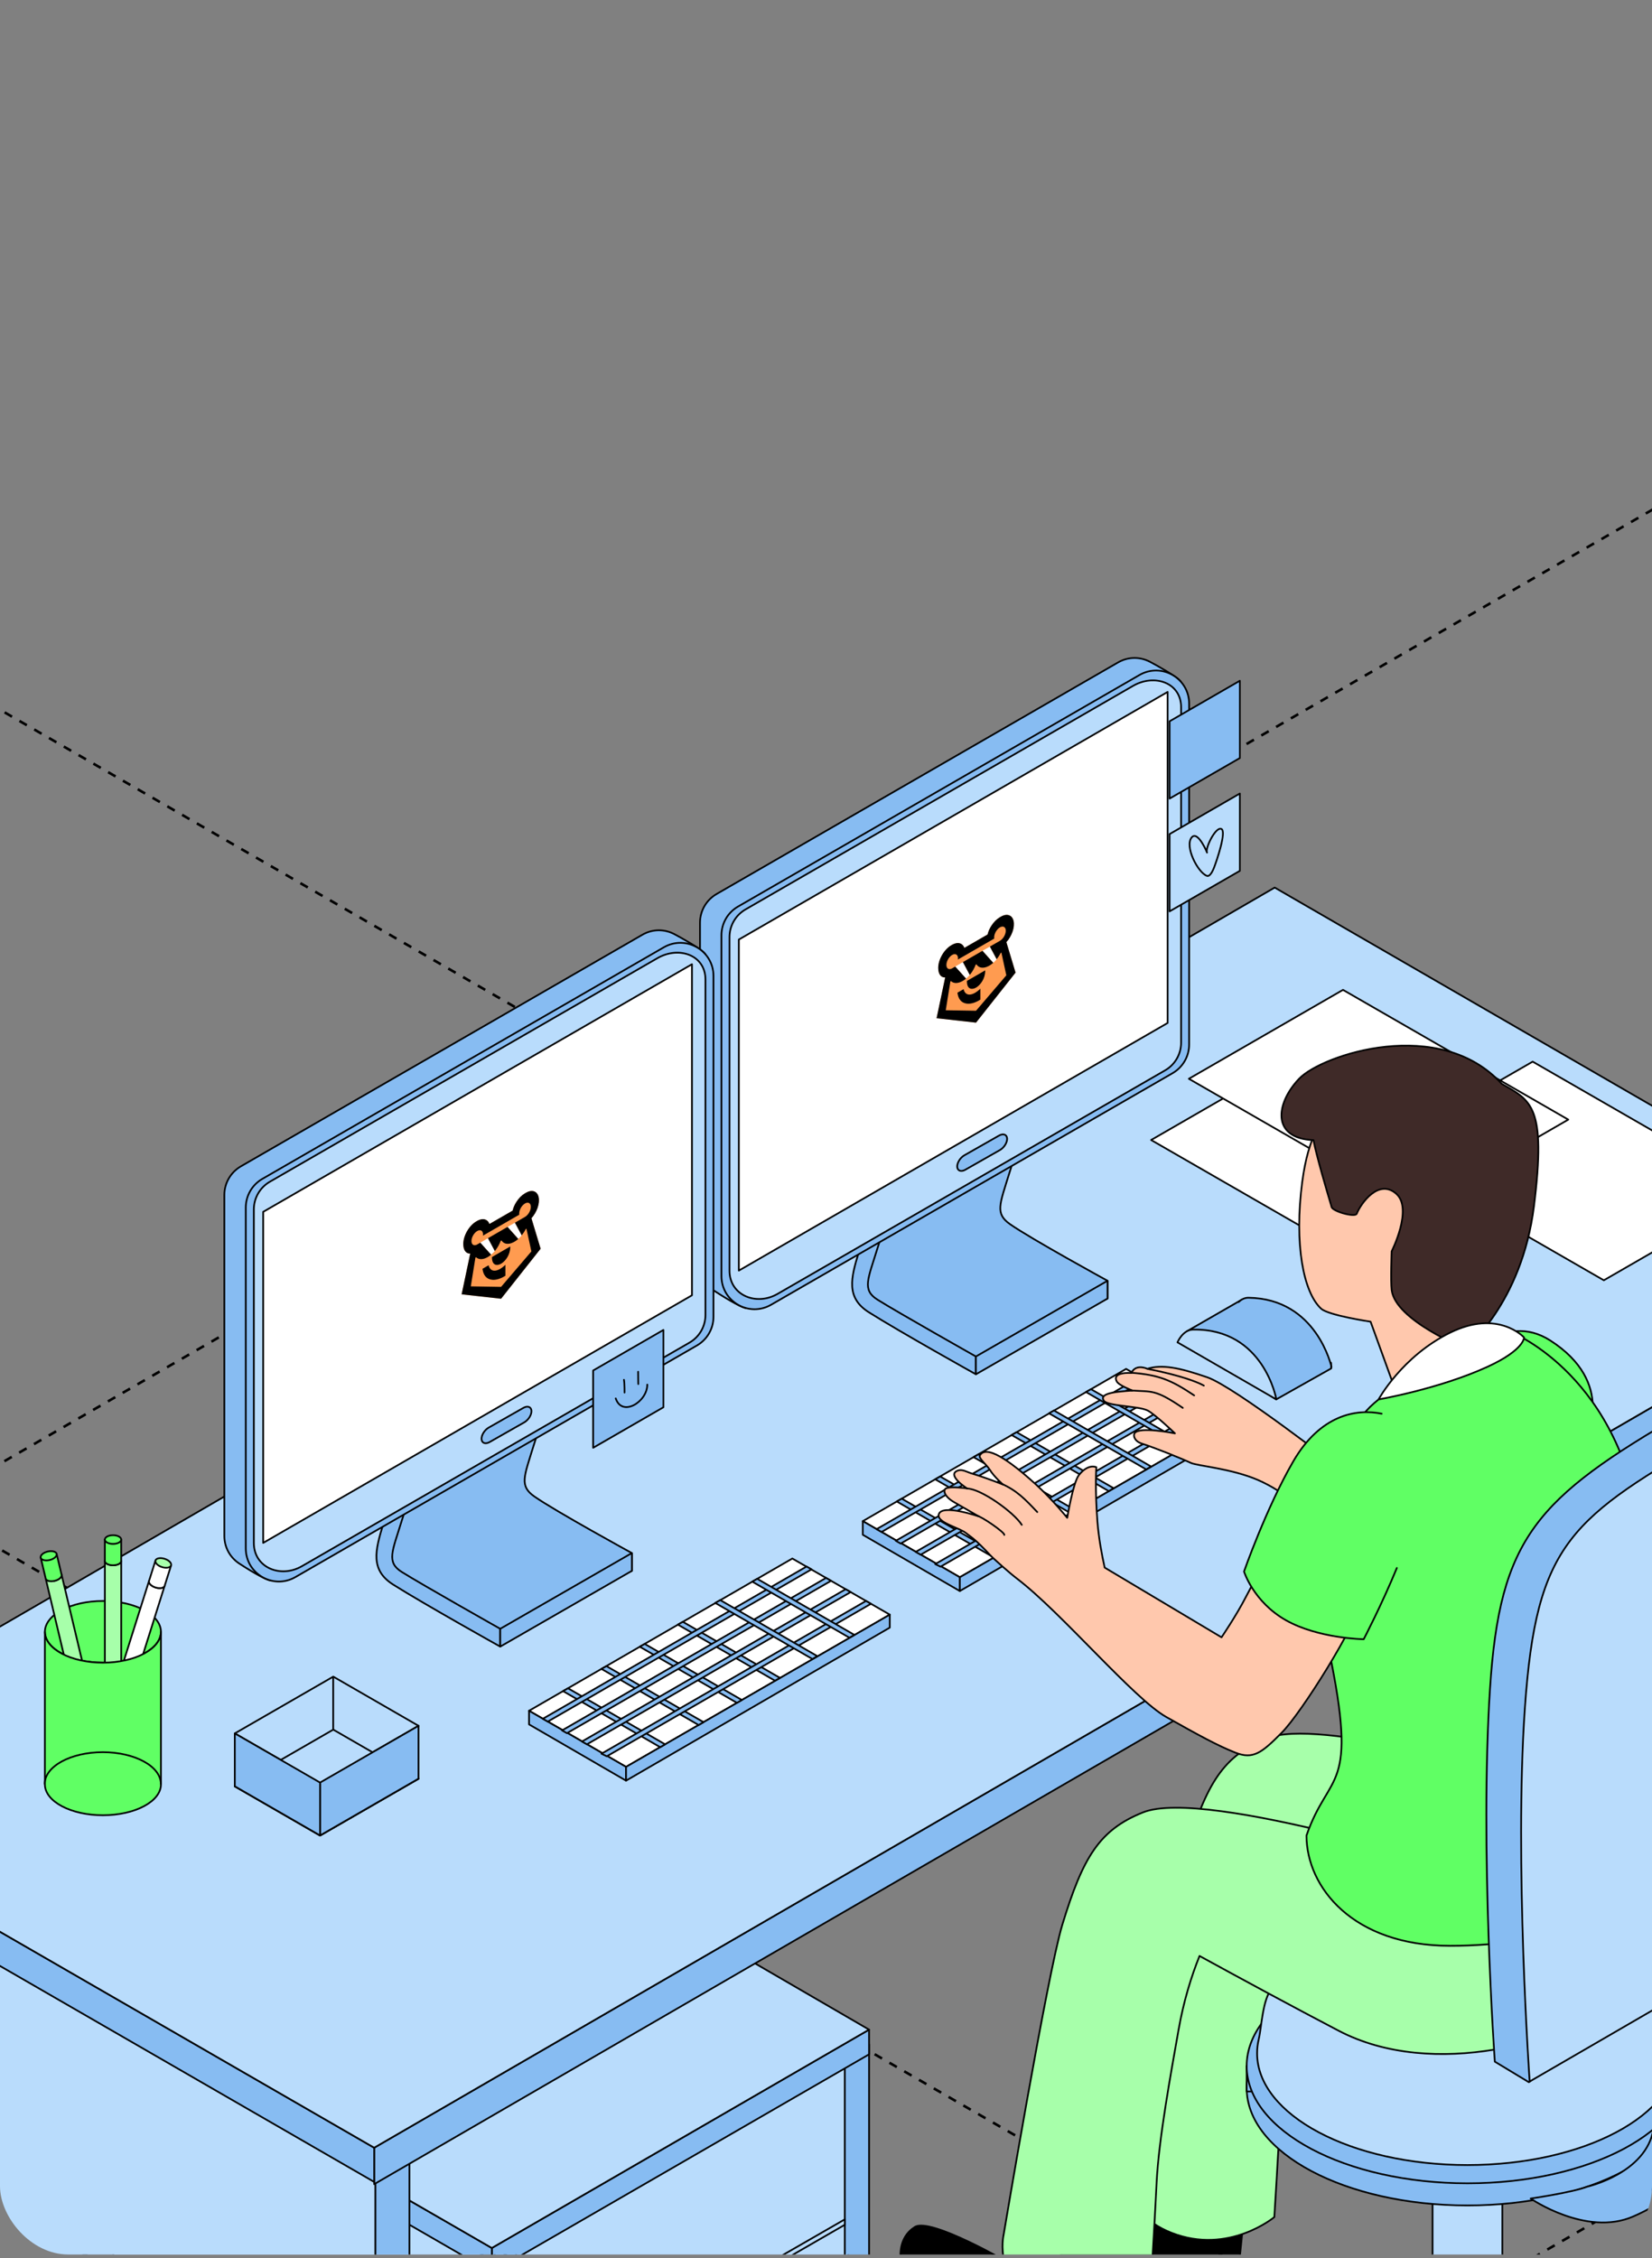 <?xml version="1.0" encoding="UTF-8"?> <svg xmlns="http://www.w3.org/2000/svg" width="387" height="529" viewBox="0 0 387 529" fill="none"><rect x="0" y="0" width="387" height="529" fill="#808080" stroke="none"/><g clip-path="url(#clip0_397_13260)"><path d="M-1550.36 254.608L152.998 1238.04" stroke="black" stroke-width="0.6" stroke-linejoin="round" stroke-dasharray="2 2"></path><path d="M-1379.98 156.246L323.37 1139.68" stroke="black" stroke-width="0.6" stroke-linejoin="round" stroke-dasharray="2 2"></path><path d="M-1209.67 57.912L493.686 1041.34" stroke="black" stroke-width="0.6" stroke-linejoin="round" stroke-dasharray="2 2"></path><path d="M-1039.35 -40.421L664.006 943.011" stroke="black" stroke-width="0.6" stroke-linejoin="round" stroke-dasharray="2 2"></path><path d="M-868.98 -138.784L834.373 844.648" stroke="black" stroke-width="0.6" stroke-linejoin="round" stroke-dasharray="2 2"></path><path d="M-698.66 -237.117L1004.69 746.315" stroke="black" stroke-width="0.6" stroke-linejoin="round" stroke-dasharray="2 2"></path><path d="M-357.973 -433.813L1345.38 549.619" stroke="black" stroke-width="0.6" stroke-linejoin="round" stroke-dasharray="2 2"></path><path d="M-187.656 -532.146L1515.7 451.285" stroke="black" stroke-width="0.6" stroke-linejoin="round" stroke-dasharray="2 2"></path><path d="M-17.336 -630.48L1686.02 352.952" stroke="black" stroke-width="0.6" stroke-linejoin="round" stroke-dasharray="2 2"></path><path d="M153.035 -728.843L1856.39 254.589" stroke="black" stroke-width="0.6" stroke-linejoin="round" stroke-dasharray="2 2"></path><path d="M152.945 1238L1856.3 254.572" stroke="black" stroke-width="0.6" stroke-linejoin="round" stroke-dasharray="2 2"></path><path d="M-17.371 1139.67L1685.98 156.238" stroke="black" stroke-width="0.6" stroke-linejoin="round" stroke-dasharray="2 2"></path><path d="M-187.715 1041.32L1515.64 57.89" stroke="black" stroke-width="0.6" stroke-linejoin="round" stroke-dasharray="2 2"></path><path d="M-358.059 942.974L1345.3 -40.458" stroke="black" stroke-width="0.6" stroke-linejoin="round" stroke-dasharray="2 2"></path><path d="M-528.379 844.641L1174.97 -138.791" stroke="black" stroke-width="0.6" stroke-linejoin="round" stroke-dasharray="2 2"></path><path d="M-698.723 746.293L1004.63 -237.139" stroke="black" stroke-width="0.6" stroke-linejoin="round" stroke-dasharray="2 2"></path><path d="M-1039.38 549.611L663.971 -433.821" stroke="black" stroke-width="0.6" stroke-linejoin="round" stroke-dasharray="2 2"></path><path d="M-1209.73 451.263L493.623 -532.169" stroke="black" stroke-width="0.6" stroke-linejoin="round" stroke-dasharray="2 2"></path><path d="M-1380.07 352.915L323.283 -630.517" stroke="black" stroke-width="0.6" stroke-linejoin="round" stroke-dasharray="2 2"></path><path d="M-1550.39 254.582L152.963 -728.85" stroke="black" stroke-width="0.6" stroke-linejoin="round" stroke-dasharray="2 2"></path><path d="M198.674 478.299V590.031L120.896 634.873L115.219 513.315L198.674 478.299Z" fill="#B9DCFC" stroke="black" stroke-width="0.4" stroke-miterlimit="10" stroke-linecap="round" stroke-linejoin="round"></path><path d="M115.216 638.15L26.547 586.91V478.299L115.216 529.454V638.15Z" fill="#B9DCFC" stroke="black" stroke-width="0.4" stroke-miterlimit="10" stroke-linecap="round" stroke-linejoin="round"></path><path d="M115.219 638.151L120.896 634.874V526.611L115.219 529.884V638.151Z" fill="#87BCF2" stroke="black" stroke-width="0.4" stroke-miterlimit="10" stroke-linecap="round" stroke-linejoin="round"></path><path d="M197.906 590.476L203.588 587.203V478.937L197.906 482.208V590.476Z" fill="#87BCF2" stroke="black" stroke-width="0.4" stroke-miterlimit="10" stroke-linecap="round" stroke-linejoin="round"></path><path d="M115.215 532.299L203.587 481.245V475.459L115.215 526.612V532.299Z" fill="#87BCF2" stroke="black" stroke-width="0.4" stroke-miterlimit="10" stroke-linecap="round" stroke-linejoin="round"></path><path d="M26.586 475.459L115.212 526.612V532.299L26.586 481.144V475.459Z" fill="#87BCF2" stroke="black" stroke-width="0.4" stroke-miterlimit="10" stroke-linecap="round" stroke-linejoin="round"></path><path d="M115.217 424.121L203.584 475.457L115.212 526.611L26.586 475.457L115.217 424.121Z" fill="#B9DCFC" stroke="black" stroke-width="0.4" stroke-miterlimit="10" stroke-linecap="round" stroke-linejoin="round"></path><path d="M197.907 519.898V521.168L120.898 565.591V564.213L197.907 519.898Z" fill="#B9DCFC" stroke="black" stroke-width="0.4" stroke-miterlimit="10" stroke-linecap="round" stroke-linejoin="round"></path><path d="M87.918 660.006L95.915 655.393V484.56L87.918 489.173V660.006Z" fill="#87BCF2" stroke="black" stroke-width="0.4" stroke-miterlimit="10" stroke-linecap="round" stroke-linejoin="round"></path><path d="M-3.055 437.005L87.92 489.171V660.004L-3.055 607.843V437.005Z" fill="#B9DCFC" stroke="black" stroke-width="0.4" stroke-miterlimit="10" stroke-linecap="round" stroke-linejoin="round"></path><path d="M348.273 247.622L439.248 299.788V457.535L348.273 405.374V247.622Z" fill="#B9DCFC" stroke="black" stroke-width="0.4" stroke-miterlimit="10" stroke-linecap="round" stroke-linejoin="round"></path><path d="M87.656 511.656L447.998 302.812V294.282L87.656 503.122V511.656Z" fill="#87BCF2" stroke="black" stroke-width="0.4" stroke-miterlimit="10" stroke-linecap="round" stroke-linejoin="round"></path><path d="M87.655 503.122L-61.789 416.865V424.875L87.655 511.131V503.122Z" fill="#87BCF2" stroke="black" stroke-width="0.4" stroke-miterlimit="10" stroke-linecap="round" stroke-linejoin="round"></path><path d="M447.997 294.281L298.611 207.92L-61.789 416.865L87.655 503.122L447.997 294.281Z" fill="#B9DCFC" stroke="black" stroke-width="0.4" stroke-miterlimit="10" stroke-linecap="round" stroke-linejoin="round"></path><path d="M98.041 416.671L74.98 429.975L55.008 418.454L78.069 405.15L98.041 416.671Z" fill="#B9DCFC" stroke="black" stroke-width="0.4" stroke-miterlimit="10" stroke-linecap="round" stroke-linejoin="round"></path><path d="M98.041 404.282L74.98 417.583L55.008 406.061L78.069 392.761L98.041 404.282Z" fill="#B9DCFC" stroke="black" stroke-width="0.4" stroke-miterlimit="10" stroke-linecap="round" stroke-linejoin="round"></path><path d="M98.041 416.697L74.98 429.996L55.008 418.476L78.069 405.175L98.041 416.697Z" fill="#B9DCFC" stroke="black" stroke-width="0.4" stroke-miterlimit="10" stroke-linecap="round" stroke-linejoin="round"></path><path d="M98.037 404.281V416.671L74.977 429.975V417.582L98.037 404.281Z" fill="#87BCF2" stroke="black" stroke-width="0.4" stroke-miterlimit="10" stroke-linecap="round" stroke-linejoin="round"></path><path d="M55.008 406.061L74.98 417.582V429.975L55.008 418.454V406.061Z" fill="#87BCF2" stroke="black" stroke-width="0.4" stroke-miterlimit="10" stroke-linecap="round" stroke-linejoin="round"></path><path d="M322.438 297.446L358.538 276.618L305.77 246.225L269.664 267.053L322.438 297.446Z" fill="white" stroke="black" stroke-width="0.4" stroke-miterlimit="10" stroke-linecap="round" stroke-linejoin="round"></path><path d="M375.715 299.916L411.82 279.088L359.047 248.695L322.941 269.523L375.715 299.916Z" fill="white" stroke="black" stroke-width="0.4" stroke-miterlimit="10" stroke-linecap="round" stroke-linejoin="round"></path><path d="M331.277 283.103L367.383 262.276L314.609 231.882L278.504 252.71L331.277 283.103Z" fill="white" stroke="black" stroke-width="0.4" stroke-miterlimit="10" stroke-linecap="round" stroke-linejoin="round"></path><path d="M259.45 300.025C259.45 300.025 241.517 290.208 236.618 286.777C233.076 284.297 234.182 282.174 236.355 275.113C238.528 268.053 243.273 255.12 243.273 255.12L238.9 254.418C238.9 254.418 211.411 272.141 209.597 278.105C207.783 284.073 196.423 300.097 201.866 303.523C206.264 306.293 222.838 316.669 228.491 319.974C230.361 321.067 243.504 311.005 243.504 311.005L259.45 304.194V300.025Z" fill="#87BCF2" stroke="black" stroke-width="0.4" stroke-miterlimit="10" stroke-linecap="round" stroke-linejoin="round"></path><path d="M228.617 317.768C228.617 317.768 210.331 307.448 205.546 304.447C201.884 302.148 203.35 299.592 205.523 292.526C207.696 285.466 212.441 272.533 212.441 272.533L208.068 271.832C208.068 271.832 202.978 287.422 201.163 293.39C199.349 299.358 198.113 303.994 203.561 307.425C210.96 312.086 228.612 321.936 228.612 321.936V317.768H228.617Z" fill="#87BCF2" stroke="black" stroke-width="0.4" stroke-miterlimit="10" stroke-linecap="round" stroke-linejoin="round"></path><path d="M259.451 300.025L228.617 317.767V321.941L259.451 304.195V300.025Z" fill="#87BCF2" stroke="black" stroke-width="0.4" stroke-miterlimit="10" stroke-linecap="round" stroke-linejoin="round"></path><path d="M163.984 216.15V296C163.984 298.807 165.417 301.12 167.471 302.471C168.625 303.229 173.532 306.393 174.936 306.462C176.345 306.532 174.252 303.504 175.625 302.711L269.671 248.465C272.071 247.082 273.552 244.52 273.552 241.753V161.899C273.552 160.279 277.395 160.838 276.597 159.637C275.872 158.547 270.564 155.652 269.425 155.048C267.201 153.868 264.405 153.745 261.911 155.183L167.867 209.428C165.46 210.821 163.984 213.378 163.984 216.15Z" fill="#87BCF2" stroke="black" stroke-width="0.4" stroke-miterlimit="10" stroke-linecap="round" stroke-linejoin="round"></path><path d="M231.26 276.45L274.688 251.401C277.09 250.016 278.57 247.455 278.57 244.688V164.839C278.57 158.871 272.105 155.141 266.929 158.127L172.884 212.373C170.488 213.756 169.008 216.318 169.008 219.085V298.934C169.008 304.901 175.472 308.633 180.644 305.646L231.26 276.45Z" fill="#87BCF2" stroke="black" stroke-width="0.4" stroke-miterlimit="10" stroke-linecap="round" stroke-linejoin="round"></path><path d="M170.895 219.528V297.665C170.895 303.427 177.14 305.995 182.134 303.113L272.946 250.733C275.267 249.397 276.689 246.925 276.689 244.249V165.669C276.689 159.906 270.449 157.778 265.45 160.66L174.642 213.04C172.322 214.381 170.895 216.852 170.895 219.528Z" fill="#B9DCFC" stroke="black" stroke-width="0.4" stroke-miterlimit="10" stroke-linecap="round" stroke-linejoin="round"></path><path d="M234.24 269.409L226.128 274.022C225.145 274.581 224.294 274.276 224.237 273.345C224.18 272.41 224.939 271.188 225.922 270.631L234.034 266.018C235.018 265.459 235.873 265.764 235.93 266.695C235.983 267.63 235.224 268.851 234.24 269.409Z" fill="#87BCF2" stroke="black" stroke-width="0.4" stroke-miterlimit="10" stroke-linecap="round" stroke-linejoin="round"></path><path d="M273.53 162.09V239.64L173.082 297.645V220.095L273.53 162.09Z" fill="white" stroke="black" stroke-width="0.4" stroke-miterlimit="10" stroke-linecap="round" stroke-linejoin="round"></path><path d="M221.419 228.974L219.403 238.528L228.646 239.559L237.906 227.842L235.756 220.703C236.385 220.002 236.896 219.131 237.204 218.235C237.512 217.339 237.597 216.471 237.447 215.775C237.297 215.079 236.92 214.596 236.379 214.407C235.837 214.217 235.163 214.332 234.468 214.733L234.192 214.892C233.47 215.318 232.774 216.022 232.227 216.882C231.812 217.522 231.505 218.228 231.344 218.917L225.915 222.049C225.597 221.127 224.739 220.695 223.723 221.027C223.524 221.088 223.321 221.173 223.117 221.282L222.841 221.441C222.031 221.908 221.255 222.726 220.683 223.717C220.111 224.707 219.79 225.788 219.79 226.722C219.79 228.135 220.377 229.016 221.419 228.974Z" fill="#FF9B50"></path><path d="M231.894 221.747L230.16 222.732L232.68 225.547C232.956 225.289 233.224 225.008 233.48 224.707L231.894 221.747Z" fill="white"></path><path d="M225.569 225.377L223.775 226.427L226.306 229.241C226.606 228.982 226.899 228.695 227.18 228.384L225.569 225.377Z" fill="white"></path><path d="M229.66 231.607L229.66 234.166C228.453 234.944 227.221 235.28 226.257 235.068C225.135 234.835 224.46 233.96 224.291 232.543L225.724 231.717C226.188 233.577 227.951 233.265 229.66 231.607Z" fill="black"></path><path d="M228.763 231.282C228.726 231.303 228.69 231.327 228.655 231.347C228.62 231.368 228.583 231.389 228.544 231.408C227.566 231.916 226.513 231.661 226.513 229.903L226.513 229.783L230.797 227.313L230.797 227.433C230.797 229.189 229.746 230.657 228.768 231.279L228.763 231.282Z" fill="black"></path><path d="M232.676 225.55C232.439 225.758 232.196 225.941 231.951 226.096L231.944 226.1C231.884 226.138 231.825 226.174 231.768 226.207C231.711 226.24 231.651 226.274 231.593 226.303L231.588 226.305C230.353 226.947 229.299 226.784 228.735 225.899L228.555 226.002C228.266 226.797 227.831 227.571 227.299 228.237L227.181 228.385L225.571 225.378L230.156 222.734L232.676 225.55Z" fill="black"></path><path d="M221.419 228.974C220.377 229.016 219.79 228.135 219.79 226.721C219.79 225.788 220.111 224.707 220.684 223.716C221.256 222.726 222.032 221.907 222.841 221.441L223.117 221.281C223.322 221.173 223.525 221.087 223.725 221.026C224.74 220.694 225.599 221.126 225.916 222.048L231.346 218.916C231.507 218.227 231.814 217.521 232.229 216.881C232.776 216.022 233.471 215.318 234.192 214.892L234.468 214.733C235.164 214.331 235.838 214.216 236.38 214.405C236.923 214.594 237.3 215.077 237.45 215.773C237.6 216.47 237.514 217.339 237.206 218.235C236.898 219.132 236.386 220.004 235.756 220.705L237.906 227.842L228.647 239.558L219.404 238.527L221.419 228.974ZM228.645 236.776L235.743 228.474L234.584 223.137L234.437 223.221C234.198 223.699 233.91 224.155 233.585 224.569L233.478 224.707L231.892 221.747L234.25 220.387C234.612 220.178 234.958 219.812 235.214 219.37C235.47 218.927 235.613 218.444 235.613 218.027C235.613 217.61 235.47 217.292 235.214 217.145C234.958 216.997 234.612 217.031 234.25 217.24C234.223 217.255 234.196 217.273 234.172 217.29C233.929 217.441 233.694 217.665 233.492 217.937C233.29 218.208 233.129 218.518 233.026 218.831C232.937 219.094 232.891 219.353 232.892 219.588C232.892 219.657 232.896 219.724 232.904 219.788L232.904 219.874L224.392 224.784C224.408 224.678 224.417 224.575 224.416 224.477C224.416 224.125 224.312 223.843 224.122 223.677C223.932 223.511 223.666 223.47 223.369 223.561C223.17 223.621 222.963 223.738 222.763 223.904C222.563 224.07 222.376 224.281 222.215 224.52C222.055 224.759 221.926 225.021 221.838 225.285C221.749 225.549 221.705 225.808 221.706 226.044C221.705 226.461 221.847 226.779 222.101 226.929C222.355 227.079 222.701 227.047 223.062 226.842L223.78 226.428L226.311 229.242C226.113 229.408 225.911 229.556 225.708 229.685L225.701 229.689C225.642 229.728 225.582 229.762 225.526 229.794C225.471 229.826 225.411 229.861 225.347 229.893C224.309 230.433 223.38 230.402 222.781 229.831L222.636 229.915L221.553 236.657L228.645 236.776Z" fill="black"></path><path d="M148.02 363.815C148.02 363.815 130.087 353.998 125.188 350.567C121.645 348.087 122.753 345.964 124.926 338.903C127.097 331.843 131.844 318.911 131.844 318.911L127.471 318.209C127.471 318.209 99.981 335.932 98.167 341.896C96.353 347.863 84.993 363.888 90.436 367.314C94.835 370.083 111.408 380.459 117.06 383.764C118.931 384.858 132.074 374.796 132.074 374.796L148.02 367.985V363.815Z" fill="#87BCF2" stroke="black" stroke-width="0.4" stroke-miterlimit="10" stroke-linecap="round" stroke-linejoin="round"></path><path d="M117.184 381.557C117.184 381.557 98.898 371.239 94.113 368.238C90.451 365.938 91.917 363.382 94.09 356.316C96.261 349.256 101.008 336.324 101.008 336.324L96.633 335.622C96.633 335.622 91.545 351.212 89.73 357.181C87.916 363.148 86.679 367.784 92.126 371.215C99.527 375.876 117.179 385.726 117.179 385.726V381.557H117.184Z" fill="#87BCF2" stroke="black" stroke-width="0.4" stroke-miterlimit="10" stroke-linecap="round" stroke-linejoin="round"></path><path d="M148.018 363.815L117.184 381.556V385.731L148.018 367.984V363.815Z" fill="#87BCF2" stroke="black" stroke-width="0.4" stroke-miterlimit="10" stroke-linecap="round" stroke-linejoin="round"></path><path d="M52.555 279.94V359.79C52.555 362.597 53.986 364.91 56.04 366.261C57.194 367.019 62.102 370.183 63.505 370.252C64.915 370.322 62.822 367.294 64.195 366.501L158.24 312.255C160.642 310.872 162.122 308.311 162.122 305.544V225.689C162.122 224.069 165.965 224.628 165.167 223.427C164.443 222.337 159.133 219.442 157.996 218.838C155.77 217.658 152.976 217.535 150.481 218.972L56.437 273.218C54.03 274.611 52.555 277.168 52.555 279.94Z" fill="#87BCF2" stroke="black" stroke-width="0.4" stroke-miterlimit="10" stroke-linecap="round" stroke-linejoin="round"></path><path d="M57.578 282.875V362.724C57.578 368.691 64.044 372.423 69.214 369.436L163.259 315.19C165.66 313.806 167.14 311.245 167.14 308.478V228.629C167.14 222.661 160.676 218.93 155.501 221.917L61.456 276.163C59.058 277.546 57.578 280.108 57.578 282.875Z" fill="#87BCF2" stroke="black" stroke-width="0.4" stroke-miterlimit="10" stroke-linecap="round" stroke-linejoin="round"></path><path d="M59.465 283.318V361.455C59.465 367.217 65.71 369.785 70.704 366.903L161.516 314.521C163.837 313.187 165.26 310.715 165.26 308.039V229.459C165.26 223.696 159.02 221.568 154.021 224.45L63.213 276.83C60.892 278.171 59.465 280.642 59.465 283.318Z" fill="#B9DCFC" stroke="black" stroke-width="0.4" stroke-miterlimit="10" stroke-linecap="round" stroke-linejoin="round"></path><path d="M122.811 333.199L114.698 337.812C113.715 338.37 112.864 338.065 112.808 337.134C112.75 336.2 113.509 334.978 114.493 334.42L122.605 329.807C123.588 329.248 124.442 329.554 124.5 330.485C124.553 331.419 123.794 332.641 122.811 333.199Z" fill="#87BCF2" stroke="black" stroke-width="0.4" stroke-miterlimit="10" stroke-linecap="round" stroke-linejoin="round"></path><path d="M162.099 225.88V303.431L61.652 361.435V283.885L162.099 225.88Z" fill="white" stroke="black" stroke-width="0.4" stroke-miterlimit="10" stroke-linecap="round" stroke-linejoin="round"></path><path d="M110.157 293.654L108.141 303.208L117.384 304.239L126.645 292.522L124.494 285.384C125.124 284.682 125.635 283.811 125.942 282.915C126.25 282.019 126.336 281.151 126.186 280.455C126.035 279.759 125.658 279.276 125.117 279.087C124.575 278.897 123.901 279.013 123.207 279.413L122.931 279.572C122.209 279.998 121.513 280.702 120.965 281.562C120.55 282.202 120.244 282.908 120.082 283.597L114.653 286.729C114.336 285.807 113.477 285.375 112.461 285.707C112.262 285.768 112.059 285.853 111.855 285.962L111.579 286.121C110.77 286.588 109.994 287.406 109.421 288.397C108.849 289.387 108.528 290.468 108.528 291.402C108.528 292.816 109.116 293.696 110.157 293.654Z" fill="#FF9B50"></path><path d="M120.633 286.427L118.898 287.412L121.418 290.227C121.694 289.969 121.962 289.688 122.219 289.387L120.633 286.427Z" fill="white"></path><path d="M114.308 290.057L112.513 291.107L115.044 293.921C115.345 293.662 115.637 293.375 115.918 293.064L114.308 290.057Z" fill="white"></path><path d="M118.398 296.287L118.398 298.846C117.191 299.624 115.959 299.96 114.995 299.748C113.873 299.515 113.198 298.64 113.029 297.223L114.462 296.397C114.926 298.257 116.689 297.945 118.398 296.287Z" fill="black"></path><path d="M117.502 295.962C117.464 295.983 117.428 296.007 117.393 296.027C117.358 296.048 117.321 296.069 117.282 296.088C116.304 296.596 115.251 296.342 115.251 294.584L115.251 294.463L119.535 291.993L119.535 292.113C119.535 293.869 118.484 295.337 117.506 295.959L117.502 295.962Z" fill="black"></path><path d="M121.414 290.23C121.177 290.438 120.934 290.621 120.689 290.776L120.682 290.78C120.622 290.818 120.563 290.854 120.506 290.887C120.449 290.92 120.39 290.954 120.331 290.983L120.326 290.985C119.092 291.627 118.038 291.464 117.473 290.579L117.294 290.682C117.005 291.477 116.57 292.251 116.037 292.917L115.919 293.065L114.309 290.058L118.894 287.414L121.414 290.23Z" fill="black"></path><path d="M110.157 293.654C109.116 293.696 108.528 292.816 108.528 291.401C108.528 290.468 108.85 289.387 109.422 288.396C109.994 287.406 110.77 286.587 111.579 286.121L111.855 285.961C112.06 285.853 112.264 285.767 112.463 285.706C113.479 285.374 114.337 285.806 114.655 286.728L120.084 283.596C120.246 282.907 120.552 282.201 120.967 281.561C121.514 280.702 122.209 279.998 122.931 279.572L123.207 279.413C123.902 279.011 124.576 278.896 125.119 279.085C125.661 279.274 126.038 279.757 126.188 280.453C126.339 281.15 126.253 282.019 125.944 282.916C125.636 283.812 125.125 284.684 124.494 285.385L126.645 292.522L117.385 304.238L108.142 303.207L110.157 293.654ZM117.384 301.456L124.481 293.154L123.322 287.817L123.176 287.901C122.937 288.379 122.648 288.835 122.323 289.249L122.216 289.387L120.63 286.427L122.988 285.067C123.35 284.858 123.697 284.493 123.952 284.05C124.208 283.607 124.352 283.124 124.352 282.707C124.352 282.29 124.208 281.972 123.952 281.825C123.697 281.677 123.35 281.711 122.988 281.92C122.961 281.936 122.935 281.953 122.91 281.97C122.668 282.121 122.433 282.345 122.231 282.617C122.029 282.889 121.867 283.198 121.765 283.511C121.676 283.774 121.63 284.033 121.63 284.268C121.63 284.338 121.634 284.404 121.642 284.468L121.642 284.554L113.13 289.464C113.147 289.358 113.155 289.255 113.155 289.157C113.154 288.805 113.05 288.523 112.86 288.357C112.67 288.191 112.405 288.15 112.107 288.241C111.908 288.301 111.701 288.418 111.501 288.584C111.301 288.75 111.114 288.961 110.954 289.2C110.793 289.439 110.664 289.701 110.576 289.965C110.488 290.229 110.443 290.489 110.445 290.724C110.444 291.141 110.586 291.459 110.84 291.609C111.094 291.759 111.439 291.728 111.8 291.523L112.518 291.108L115.05 293.922C114.851 294.088 114.649 294.236 114.446 294.365L114.44 294.369C114.38 294.408 114.32 294.442 114.265 294.474C114.209 294.506 114.149 294.541 114.085 294.573C113.047 295.113 112.118 295.082 111.519 294.511L111.374 294.595L110.291 301.337L117.384 301.456Z" fill="black"></path><path d="M155.412 329.659L138.953 339.153V321.048L155.412 311.55V329.659Z" fill="#87BCF2" stroke="black" stroke-width="0.4" stroke-miterlimit="10" stroke-linecap="round" stroke-linejoin="round"></path><path d="M290.446 177.58L273.988 187.073V168.969L290.446 159.471V177.58Z" fill="#87BCF2" stroke="black" stroke-width="0.4" stroke-miterlimit="10" stroke-linecap="round" stroke-linejoin="round"></path><path d="M290.446 204L273.988 213.494V195.39L290.446 185.891V204Z" fill="#B9DCFC" stroke="black" stroke-width="0.4" stroke-miterlimit="10" stroke-linecap="round" stroke-linejoin="round"></path><path d="M202.125 356.337L263.798 320.673L286.63 333.819L224.847 369.479L202.125 356.337Z" fill="white" stroke="black" stroke-width="0.4" stroke-miterlimit="10" stroke-linecap="round" stroke-linejoin="round"></path><path d="M224.847 372.71L202.125 359.534V356.339L224.847 369.48V372.71Z" fill="#87BCF2" stroke="black" stroke-width="0.4" stroke-miterlimit="10" stroke-linecap="round" stroke-linejoin="round"></path><path d="M224.848 369.479V372.709L286.631 336.859V333.819L224.848 369.479Z" fill="#87BCF2" stroke="black" stroke-width="0.4" stroke-miterlimit="10" stroke-linecap="round" stroke-linejoin="round"></path><path d="M232.843 364.867L234.003 364.205L211.253 351.072L210.082 351.729L232.843 364.867Z" fill="#87BCF2" stroke="black" stroke-width="0.4" stroke-miterlimit="10" stroke-linecap="round" stroke-linejoin="round"></path><path d="M241.846 359.677L243.002 359.009L220.251 345.876L219.086 346.535L241.846 359.677Z" fill="#87BCF2" stroke="black" stroke-width="0.4" stroke-miterlimit="10" stroke-linecap="round" stroke-linejoin="round"></path><path d="M250.827 354.481L251.983 353.812L229.231 340.679L228.066 341.338L250.827 354.481Z" fill="#87BCF2" stroke="black" stroke-width="0.4" stroke-miterlimit="10" stroke-linecap="round" stroke-linejoin="round"></path><path d="M259.737 349.299L260.896 348.632L238.146 335.498L236.977 336.157L259.737 349.299Z" fill="#87BCF2" stroke="black" stroke-width="0.4" stroke-miterlimit="10" stroke-linecap="round" stroke-linejoin="round"></path><path d="M206.515 358.874L205.359 358.211L267.129 322.551L268.298 323.209L206.515 358.874Z" fill="#87BCF2" stroke="black" stroke-width="0.4" stroke-miterlimit="10" stroke-linecap="round" stroke-linejoin="round"></path><path d="M210.992 361.594L209.852 360.94L271.691 325.218L272.861 325.896L210.992 361.594Z" fill="#87BCF2" stroke="black" stroke-width="0.4" stroke-miterlimit="10" stroke-linecap="round" stroke-linejoin="round"></path><path d="M215.684 364.199L214.523 363.535L276.288 327.866L277.467 328.534L215.684 364.199Z" fill="#87BCF2" stroke="black" stroke-width="0.4" stroke-miterlimit="10" stroke-linecap="round" stroke-linejoin="round"></path><path d="M220.337 367.008L219.086 366.398L281.06 330.608L282.216 331.277L220.337 367.008Z" fill="#87BCF2" stroke="black" stroke-width="0.4" stroke-miterlimit="10" stroke-linecap="round" stroke-linejoin="round"></path><path d="M268.502 344.215L269.663 343.547L246.912 330.414L245.742 331.077L268.502 344.215Z" fill="#87BCF2" stroke="black" stroke-width="0.4" stroke-miterlimit="10" stroke-linecap="round" stroke-linejoin="round"></path><path d="M277.171 339.225L278.326 338.556L255.576 325.423L254.406 326.086L277.171 339.225Z" fill="#87BCF2" stroke="black" stroke-width="0.4" stroke-miterlimit="10" stroke-linecap="round" stroke-linejoin="round"></path><path d="M123.938 400.757L185.611 365.092L208.442 378.24L146.659 413.9L123.938 400.757Z" fill="white" stroke="black" stroke-width="0.4" stroke-miterlimit="10" stroke-linecap="round" stroke-linejoin="round"></path><path d="M146.659 417.13L123.938 403.955V400.758L146.659 413.901V417.13Z" fill="#87BCF2" stroke="black" stroke-width="0.4" stroke-miterlimit="10" stroke-linecap="round" stroke-linejoin="round"></path><path d="M146.656 413.901V417.13L208.439 381.28V378.241L146.656 413.901Z" fill="#87BCF2" stroke="black" stroke-width="0.4" stroke-miterlimit="10" stroke-linecap="round" stroke-linejoin="round"></path><path d="M154.659 409.288L155.818 408.624L133.068 395.491L131.898 396.15L154.659 409.288Z" fill="#87BCF2" stroke="black" stroke-width="0.4" stroke-miterlimit="10" stroke-linecap="round" stroke-linejoin="round"></path><path d="M163.659 404.097L164.815 403.429L142.063 390.295L140.898 390.954L163.659 404.097Z" fill="#87BCF2" stroke="black" stroke-width="0.4" stroke-miterlimit="10" stroke-linecap="round" stroke-linejoin="round"></path><path d="M172.635 398.901L173.791 398.233L151.04 385.1L149.875 385.758L172.635 398.901Z" fill="#87BCF2" stroke="black" stroke-width="0.4" stroke-miterlimit="10" stroke-linecap="round" stroke-linejoin="round"></path><path d="M181.553 393.719L182.713 393.052L159.963 379.917L158.793 380.576L181.553 393.719Z" fill="#87BCF2" stroke="black" stroke-width="0.4" stroke-miterlimit="10" stroke-linecap="round" stroke-linejoin="round"></path><path d="M128.328 403.295L127.172 402.632L188.941 366.973L190.111 367.63L128.328 403.295Z" fill="#87BCF2" stroke="black" stroke-width="0.4" stroke-miterlimit="10" stroke-linecap="round" stroke-linejoin="round"></path><path d="M132.809 406.013L131.668 405.359L193.508 369.638L194.677 370.315L132.809 406.013Z" fill="#87BCF2" stroke="black" stroke-width="0.4" stroke-miterlimit="10" stroke-linecap="round" stroke-linejoin="round"></path><path d="M137.497 408.618L136.336 407.956L198.1 372.286L199.28 372.954L137.497 408.618Z" fill="#87BCF2" stroke="black" stroke-width="0.4" stroke-miterlimit="10" stroke-linecap="round" stroke-linejoin="round"></path><path d="M142.149 411.429L140.898 410.818L202.872 375.03L204.028 375.698L142.149 411.429Z" fill="#87BCF2" stroke="black" stroke-width="0.4" stroke-miterlimit="10" stroke-linecap="round" stroke-linejoin="round"></path><path d="M190.316 388.634L191.476 387.966L168.726 374.833L167.555 375.496L190.316 388.634Z" fill="#87BCF2" stroke="black" stroke-width="0.4" stroke-miterlimit="10" stroke-linecap="round" stroke-linejoin="round"></path><path d="M198.984 383.645L200.139 382.978L177.388 369.844L176.219 370.507L198.984 383.645Z" fill="#87BCF2" stroke="black" stroke-width="0.4" stroke-miterlimit="10" stroke-linecap="round" stroke-linejoin="round"></path><path d="M311.822 319.262L311.849 320.563L298.946 327.83L277.398 313.417L278.033 311.863L290.834 304.496L311.822 319.262Z" fill="#87BCF2" stroke="black" stroke-width="0.4" stroke-miterlimit="10" stroke-linecap="round" stroke-linejoin="round"></path><path d="M290.16 305.008C290.744 304.449 291.516 303.993 292.475 304.004C308.503 304.218 311.916 320.227 311.916 320.227" fill="#87BCF2"></path><path d="M290.16 305.008C290.744 304.449 291.516 303.993 292.475 304.004C308.503 304.218 311.916 320.227 311.916 320.227" stroke="black" stroke-width="0.4" stroke-miterlimit="10" stroke-linecap="round" stroke-linejoin="round"></path><path d="M299.006 327.828L275.84 314.451C275.84 314.451 277.061 311.498 279.516 311.46C296.098 311.212 299.006 327.828 299.006 327.828Z" fill="#B9DCFC" stroke="black" stroke-width="0.4" stroke-miterlimit="10" stroke-linecap="round" stroke-linejoin="round"></path><path d="M291.18 521.421L289.218 540.694C289.218 540.694 280.112 550.431 267.488 541.929C259.964 536.863 246.761 528.978 242.56 520.367C238.363 511.757 239.681 506.613 243.349 504.324C247.015 502.033 265.564 512.834 265.564 512.834L291.18 521.421Z" fill="black" stroke="black" stroke-width="0.4" stroke-miterlimit="10" stroke-linecap="round" stroke-linejoin="round"></path><path d="M264.127 506.176C264.127 506.176 274.407 444.975 277.873 433.568C282.691 417.716 286.553 411.309 296.785 407.212C302.821 404.792 316.804 406.72 331.258 409.845C333.09 422.835 331.339 437.494 324.348 448.629C319.445 445.981 314.59 443.343 310.029 440.838C308.052 445.757 306.281 451.535 305.107 458.208C303.364 468.112 300.471 483.649 299.98 493.916C299.483 504.177 298.528 519.367 298.528 519.367C298.528 519.367 287.847 528.293 274.483 523.069C261.314 517.921 264.127 506.176 264.127 506.176Z" fill="#A7FFAA" stroke="black" stroke-width="0.4" stroke-miterlimit="10" stroke-linecap="round" stroke-linejoin="round"></path><path d="M343.769 569.089C339.27 569.089 335.594 565.416 335.594 560.922V485.543C335.594 481.049 339.275 477.376 343.769 477.376C348.266 477.376 351.942 481.049 351.942 485.543V560.922C351.942 565.416 348.266 569.089 343.769 569.089Z" fill="#B9DCFC" stroke="black" stroke-width="0.4" stroke-miterlimit="10" stroke-linecap="round" stroke-linejoin="round"></path><path d="M395.496 489.153C395.496 504.333 372.341 516.64 343.774 516.64C315.208 516.64 292.051 504.333 292.051 489.153C292.051 473.973 315.208 461.665 343.774 461.665C372.336 461.665 395.496 473.973 395.496 489.153Z" fill="#87BCF2" stroke="black" stroke-width="0.4" stroke-miterlimit="10" stroke-linecap="round" stroke-linejoin="round"></path><path d="M292.047 483.969H395.492V489.951H292.047V483.969Z" fill="#87BCF2" stroke="black" stroke-width="0.4" stroke-miterlimit="10" stroke-linecap="round" stroke-linejoin="round"></path><path d="M292.047 483.968C292.047 468.787 315.204 456.48 343.77 456.48C372.335 456.48 395.492 468.787 395.492 483.968C395.492 499.149 372.335 511.455 343.77 511.455C315.204 511.455 292.047 499.149 292.047 483.968Z" fill="#87BCF2" stroke="black" stroke-width="0.4" stroke-miterlimit="10" stroke-linecap="round" stroke-linejoin="round"></path><path d="M294.488 480.986C294.488 479.868 294.621 478.765 294.878 477.684C295.541 474.88 295.763 468.285 297.959 465.83C305.869 456.984 324.113 454.796 343.768 454.796C370.983 454.796 393.046 466.522 393.046 480.986C393.046 495.451 370.983 507.178 343.768 507.178C316.552 507.178 294.488 495.451 294.488 480.986Z" fill="#B9DCFC" stroke="black" stroke-width="0.4" stroke-miterlimit="10" stroke-linecap="round" stroke-linejoin="round"></path><path d="M262.151 538.772L260.193 558.045C260.193 558.045 251.088 567.777 238.464 559.281C230.939 554.214 217.737 546.328 213.54 537.718C209.344 529.107 210.661 523.964 214.328 521.675C217.996 519.385 236.545 530.185 236.545 530.185L262.151 538.772Z" fill="black" stroke="black" stroke-width="0.4" stroke-miterlimit="10" stroke-linecap="round" stroke-linejoin="round"></path><path d="M235.105 523.526C235.105 523.526 245.385 462.324 248.85 450.918C253.668 435.066 257.531 428.659 267.763 424.561C282.559 418.636 345.169 438.801 345.169 438.801L386.034 435.79C386.034 435.79 392.599 459.447 379.659 468.794C366.721 478.139 335.862 487.375 313.56 475.696C302.913 470.124 291.264 463.813 281.003 458.194C279.026 463.117 277.254 468.889 276.08 475.558C274.342 485.461 271.449 501 270.952 511.266C270.456 521.526 269.501 536.716 269.501 536.716C269.501 536.716 258.82 545.642 245.456 540.418C232.287 535.271 235.105 523.526 235.105 523.526Z" fill="#A7FFAA" stroke="black" stroke-width="0.4" stroke-miterlimit="10" stroke-linecap="round" stroke-linejoin="round"></path><path d="M282.821 322.642C276.343 320.395 272.208 319.555 268.789 320.644C265.772 319.446 265.051 321.63 265.051 321.63C265.051 321.63 260.386 321.291 261.613 323.615C262.114 324.56 265.319 325.753 265.319 325.753C265.319 325.753 262.186 325.906 260.386 326.291C258.547 326.683 258.042 327.312 258.576 328.114C259.446 329.421 266.641 329.354 268.784 330.389C270.456 331.196 275.245 335.776 275.245 335.776C275.245 335.776 266.764 334.048 265.762 335.776C265.433 336.343 265.762 337.626 267.5 338.179C270.441 339.115 276.629 341.595 278.988 342.702C280.435 343.38 288.504 344.019 294.673 346.69C301.318 349.571 306.045 354.481 306.045 354.481L314.09 344.22C314.1 344.215 289.3 324.888 282.821 322.642Z" fill="#FFC8AD" stroke="black" stroke-width="0.4" stroke-miterlimit="10" stroke-linecap="round" stroke-linejoin="round"></path><path d="M320.773 257.01C327.953 252.029 341.766 253.584 347.758 266.231C351.077 273.234 346.387 292.059 345.648 305.282C345.051 315.945 354.252 323.516 354.252 323.516C354.252 323.516 348.627 322.104 339.474 325.872C330.322 329.641 329.4 332.579 329.4 332.579L321.073 309.61C321.073 309.61 311.219 308.145 309.489 306.565C305.336 302.764 303.14 291.453 305.064 276.86C307.929 255.144 318.127 258.841 320.773 257.01Z" fill="#FFC8AD" stroke="black" stroke-width="0.4" stroke-miterlimit="10" stroke-linecap="round" stroke-linejoin="round"></path><path d="M351.785 253.88C358.575 257.807 362.323 258.861 359.344 282.599C356.478 305.43 343.311 315.916 343.311 315.916C343.311 315.916 326.9 309.366 326.016 302.211C325.74 299.954 326.016 293.118 326.016 293.118C326.016 293.118 331.02 283.228 327.144 279.703C323.014 275.948 318.793 281.917 317.828 284.331C317.451 285.27 311.84 283.72 311.903 282.604C310.815 278.964 308.322 270.495 307.697 267.089C297.623 266.679 298.945 258.298 304.359 252.673C309.774 247.044 337.29 237.951 351.785 253.88Z" fill="#3F2A28" stroke="black" stroke-width="0.4" stroke-miterlimit="10" stroke-linecap="round" stroke-linejoin="round"></path><path d="M342.469 318.939C342.469 318.939 352.224 307.008 363.143 314.001C378.655 323.939 371.475 336.838 371.475 336.838L342.469 318.939Z" fill="#60FF64" stroke="black" stroke-width="0.4" stroke-miterlimit="10" stroke-linecap="round" stroke-linejoin="round"></path><path d="M384.405 359.739C380.213 322.552 354.253 312.19 354.253 312.19C354.253 312.19 324.517 322.748 318.696 332.327C311.965 343.409 308.384 372.513 311.277 386.329C318.349 420.133 311.401 414.542 306.059 429.98C306.059 442.082 316.935 455.816 339.705 455.816C362.475 455.816 382.395 449.114 382.395 437.011C383.034 407.143 385.732 371.521 384.405 359.739Z" fill="#60FF64" stroke="black" stroke-width="0.4" stroke-miterlimit="10" stroke-linecap="round" stroke-linejoin="round"></path><path d="M302.354 355.916C302.354 355.916 295.904 366.239 291.893 374.039C289.62 378.461 286.155 383.552 286.155 383.552L258.781 367.217C258.099 364.131 257.378 360.262 257.082 356.446C256.475 348.669 256.829 343.713 256.829 343.713C256.829 343.713 254.985 342.735 252.742 345.554C251.38 347.257 250.015 355.558 250.015 355.558C250.015 355.558 246.487 351.207 242.696 347.763C236.197 341.862 231.036 338.451 229.557 340.917C229.145 341.604 231.127 343.092 231.901 344.342C232.893 345.955 234.966 347.763 234.966 347.763C234.966 347.763 231.003 346.174 227.746 345.21C226.52 344.848 225.455 344.099 224.367 344.495C221.606 345.497 226.539 348.674 226.539 348.674C226.539 348.674 222.704 348.111 221.611 348.674C220.867 349.061 221.167 350.54 223.497 351.884C225.198 352.867 229.293 355.229 229.293 355.229C229.293 355.229 220.814 352.295 219.945 354.666C219.219 356.637 224.696 357.829 226.319 359.145C227.613 360.195 228.238 360.328 231.91 364.246C232.846 365.242 236.49 368.467 238.279 369.831C248.659 377.736 265.581 397.915 273.196 402.21C280.812 406.502 285.314 408.964 289.434 410.581C293.555 412.199 295.565 410.649 300.263 405.896C304.956 401.141 317.7 380.803 319.376 374.053C321.033 367.293 302.354 355.916 302.354 355.916Z" fill="#FFC8AD" stroke="black" stroke-width="0.4" stroke-miterlimit="10" stroke-linecap="round" stroke-linejoin="round"></path><path d="M323.674 331.168C317.715 329.941 309.265 331.43 302.924 342.397C296.582 353.364 291.426 368.139 291.426 368.139C291.426 368.139 293.622 375.227 301.219 379.541C308.815 383.848 319.462 384.001 319.462 384.001C319.462 384.001 323.708 375.874 327.227 367.305" fill="#60FF64"></path><path d="M323.674 331.168C317.715 329.941 309.265 331.43 302.924 342.397C296.582 353.364 291.426 368.139 291.426 368.139C291.426 368.139 293.622 375.227 301.219 379.541C308.815 383.848 319.462 384.001 319.462 384.001C319.462 384.001 323.708 375.874 327.227 367.305" stroke="black" stroke-width="0.4" stroke-miterlimit="10" stroke-linecap="round" stroke-linejoin="round"></path><path d="M322.941 327.828C322.941 327.828 328.399 317.752 339.701 312.19C351.002 306.628 357.018 313.306 357.018 313.306C357.018 313.306 357.199 316.164 348.467 320.176C337.156 325.366 322.941 327.828 322.941 327.828Z" fill="white" stroke="black" stroke-width="0.4" stroke-miterlimit="10" stroke-linecap="round" stroke-linejoin="round"></path><path d="M350.181 482.952L358.155 487.773L417.083 444.167C417.083 444.167 423.314 398.451 421.404 373.282C420.15 356.771 431.536 338.485 428.27 329.544C427.615 327.753 419.08 326.304 417.763 325.354C413.938 322.601 406.908 323.775 394.294 331.082C359.84 351.037 351.347 360.2 349.045 395.689C346.629 432.966 350.181 482.952 350.181 482.952Z" fill="#87BCF2" stroke="black" stroke-width="0.4" stroke-miterlimit="10" stroke-linecap="round" stroke-linejoin="round"></path><path d="M358.34 487.608L425.242 448.823C425.242 448.823 426.86 403.036 429.563 377.938C433.497 341.4 441.103 313.354 402.453 335.738C367.999 355.693 359.92 361.07 357.204 400.345C354.735 436.124 358.34 487.608 358.34 487.608Z" fill="#B9DCFC" stroke="black" stroke-width="0.4" stroke-miterlimit="10" stroke-linecap="round" stroke-linejoin="round"></path><path d="M371.814 512.247C371.814 512.247 385.589 509.159 387.35 498.755C389.108 488.351 389.652 452.858 389.633 437.778C389.614 422.698 391.49 415.633 397.826 413.305C404.157 410.977 404.161 421.616 403.895 430.79C403.627 439.963 402.873 470.809 401.927 486.958C400.981 503.106 397.859 512.566 382.59 519.23C371.609 524.024 358.574 515.027 358.574 515.027C358.574 515.027 368.419 513.573 371.814 512.247Z" fill="#87BCF2" stroke="black" stroke-width="0.4" stroke-miterlimit="10" stroke-linecap="round" stroke-linejoin="round"></path><path d="M242.995 354.21C240.132 351.195 238.206 349.104 234.289 347.433" stroke="black" stroke-width="0.4" stroke-miterlimit="10" stroke-linecap="round" stroke-linejoin="round"></path><path d="M226.531 348.698C229.779 348.715 237.527 354.29 239.36 357.201" stroke="black" stroke-width="0.4" stroke-miterlimit="10" stroke-linecap="round" stroke-linejoin="round"></path><path d="M228.812 355.048C229.784 355.128 235.399 358.97 235.265 359.56" stroke="black" stroke-width="0.4" stroke-miterlimit="10" stroke-linecap="round" stroke-linejoin="round"></path><path d="M265.031 325.731C269.861 326.074 270.553 325.355 277.08 329.807" stroke="black" stroke-width="0.4" stroke-miterlimit="10" stroke-linecap="round" stroke-linejoin="round"></path><path d="M264.926 321.573C271.507 322.042 274.452 323.339 279.749 326.885" stroke="black" stroke-width="0.4" stroke-miterlimit="10" stroke-linecap="round" stroke-linejoin="round"></path><path d="M268.789 320.654C276.69 322.211 280.779 323.85 282.012 324.591" stroke="black" stroke-width="0.4" stroke-miterlimit="10" stroke-linecap="round" stroke-linejoin="round"></path><path d="M24.109 375.042C31.614 375.042 37.702 378.277 37.702 382.265C37.702 386.253 31.614 389.488 24.109 389.488C16.603 389.488 10.516 386.253 10.516 382.265C10.516 378.277 16.598 375.042 24.109 375.042Z" fill="#60FF64" stroke="black" stroke-width="0.4" stroke-miterlimit="10" stroke-linecap="round" stroke-linejoin="round"></path><path d="M26.481 366.676C27.541 366.676 28.4 366.218 28.4 365.655V400.078H24.566V365.655C24.562 366.223 25.421 366.676 26.481 366.676Z" fill="#A7FFAA" stroke="black" stroke-width="0.4" stroke-miterlimit="10" stroke-linecap="round" stroke-linejoin="round"></path><path d="M24.562 365.654V360.644H28.396V365.654C28.396 366.216 27.537 366.674 26.477 366.674C25.422 366.674 24.562 366.221 24.562 365.654Z" fill="#60FF64" stroke="black" stroke-width="0.4" stroke-miterlimit="10" stroke-linecap="round" stroke-linejoin="round"></path><path d="M24.562 360.651C24.562 361.214 25.422 361.672 26.477 361.672C27.537 361.672 28.396 361.214 28.396 360.651C28.396 360.088 27.537 359.63 26.477 359.63C25.422 359.63 24.562 360.088 24.562 360.651Z" fill="#60FF64" stroke="black" stroke-width="0.4" stroke-miterlimit="10" stroke-linecap="round" stroke-linejoin="round"></path><path d="M12.8 370.315C13.831 370.073 14.562 369.429 14.428 368.88L22.397 402.37L18.668 403.256L10.699 369.768C10.828 370.316 11.769 370.564 12.8 370.315Z" fill="#A7FFAA" stroke="black" stroke-width="0.4" stroke-miterlimit="10" stroke-linecap="round" stroke-linejoin="round"></path><path d="M13.268 364.009L14.429 368.884C14.557 369.434 13.827 370.073 12.8 370.32C11.769 370.564 10.829 370.32 10.7 369.772L9.539 364.897L13.268 364.009Z" fill="#60FF64" stroke="black" stroke-width="0.4" stroke-miterlimit="10" stroke-linecap="round" stroke-linejoin="round"></path><path d="M9.539 364.896C9.668 365.444 10.609 365.688 11.64 365.444C12.671 365.2 13.397 364.556 13.268 364.008C13.139 363.459 12.199 363.216 11.167 363.459C10.136 363.703 9.405 364.347 9.539 364.896Z" fill="#60FF64" stroke="black" stroke-width="0.4" stroke-miterlimit="10" stroke-linecap="round" stroke-linejoin="round"></path><path d="M36.437 371.88C37.444 372.201 38.404 372.018 38.571 371.484L28.22 404.315L24.562 403.166L34.914 370.335C34.747 370.869 35.429 371.56 36.437 371.88Z" fill="white" stroke="black" stroke-width="0.4" stroke-miterlimit="10" stroke-linecap="round" stroke-linejoin="round"></path><path d="M36.425 365.554L40.082 366.704L38.573 371.484C38.406 372.018 37.446 372.2 36.439 371.88C35.431 371.56 34.749 370.869 34.916 370.335L36.425 365.554Z" fill="white" stroke="black" stroke-width="0.4" stroke-miterlimit="10" stroke-linecap="round" stroke-linejoin="round"></path><path d="M36.424 365.553C36.257 366.092 36.935 366.784 37.947 367.098C38.959 367.419 39.914 367.238 40.082 366.703C40.248 366.169 39.57 365.472 38.558 365.158C37.551 364.838 36.596 365.014 36.424 365.553Z" fill="#A7FFAA" stroke="black" stroke-width="0.4" stroke-miterlimit="10" stroke-linecap="round" stroke-linejoin="round"></path><path d="M24.109 389.494C31.614 389.494 37.702 386.259 37.702 382.271V418.011C37.702 422 31.614 425.234 24.109 425.234C16.603 425.234 10.516 422 10.516 418.011V382.271C10.516 386.259 16.598 389.494 24.109 389.494Z" fill="#60FF64" stroke="black" stroke-width="0.4" stroke-miterlimit="10" stroke-linecap="round" stroke-linejoin="round"></path><path d="M10.477 417.893C10.477 413.787 16.566 410.46 24.079 410.46C31.591 410.46 37.68 413.787 37.68 417.893" stroke="black" stroke-width="0.4" stroke-miterlimit="10" stroke-linecap="round" stroke-linejoin="round"></path><path d="M78.055 393.094V405.002" stroke="black" stroke-width="0.4" stroke-miterlimit="10" stroke-linecap="round" stroke-linejoin="round"></path><path d="M149.492 321.34C149.492 322.145 149.528 324.484 149.528 324.198" stroke="black" stroke-width="0.4" stroke-miterlimit="10" stroke-linecap="round" stroke-linejoin="round"></path><path d="M146.168 323.227C146.339 324.083 146.303 326.476 146.303 326.2" stroke="black" stroke-width="0.4" stroke-miterlimit="10" stroke-linecap="round" stroke-linejoin="round"></path><path d="M151.635 324.355C151.635 328.41 145.716 332.011 144.242 327.592" stroke="black" stroke-width="0.4" stroke-miterlimit="10" stroke-linecap="round" stroke-linejoin="round"></path><path d="M282.753 199.72C282.263 198.773 284.75 193.617 286.1 194.173C287.426 194.718 284.952 201.827 284.391 203.276C284.237 203.673 283.522 205.456 282.73 205.173C280.616 204.418 277.436 198.243 279.171 196.164C280.643 194.399 282.952 200.103 282.753 199.72Z" stroke="black" stroke-width="0.4" stroke-miterlimit="10" stroke-linecap="round" stroke-linejoin="round"></path></g><defs><clipPath id="clip0_397_13260"><rect y="0.134" width="387" height="528" rx="16" fill="white"></rect></clipPath></defs></svg> 